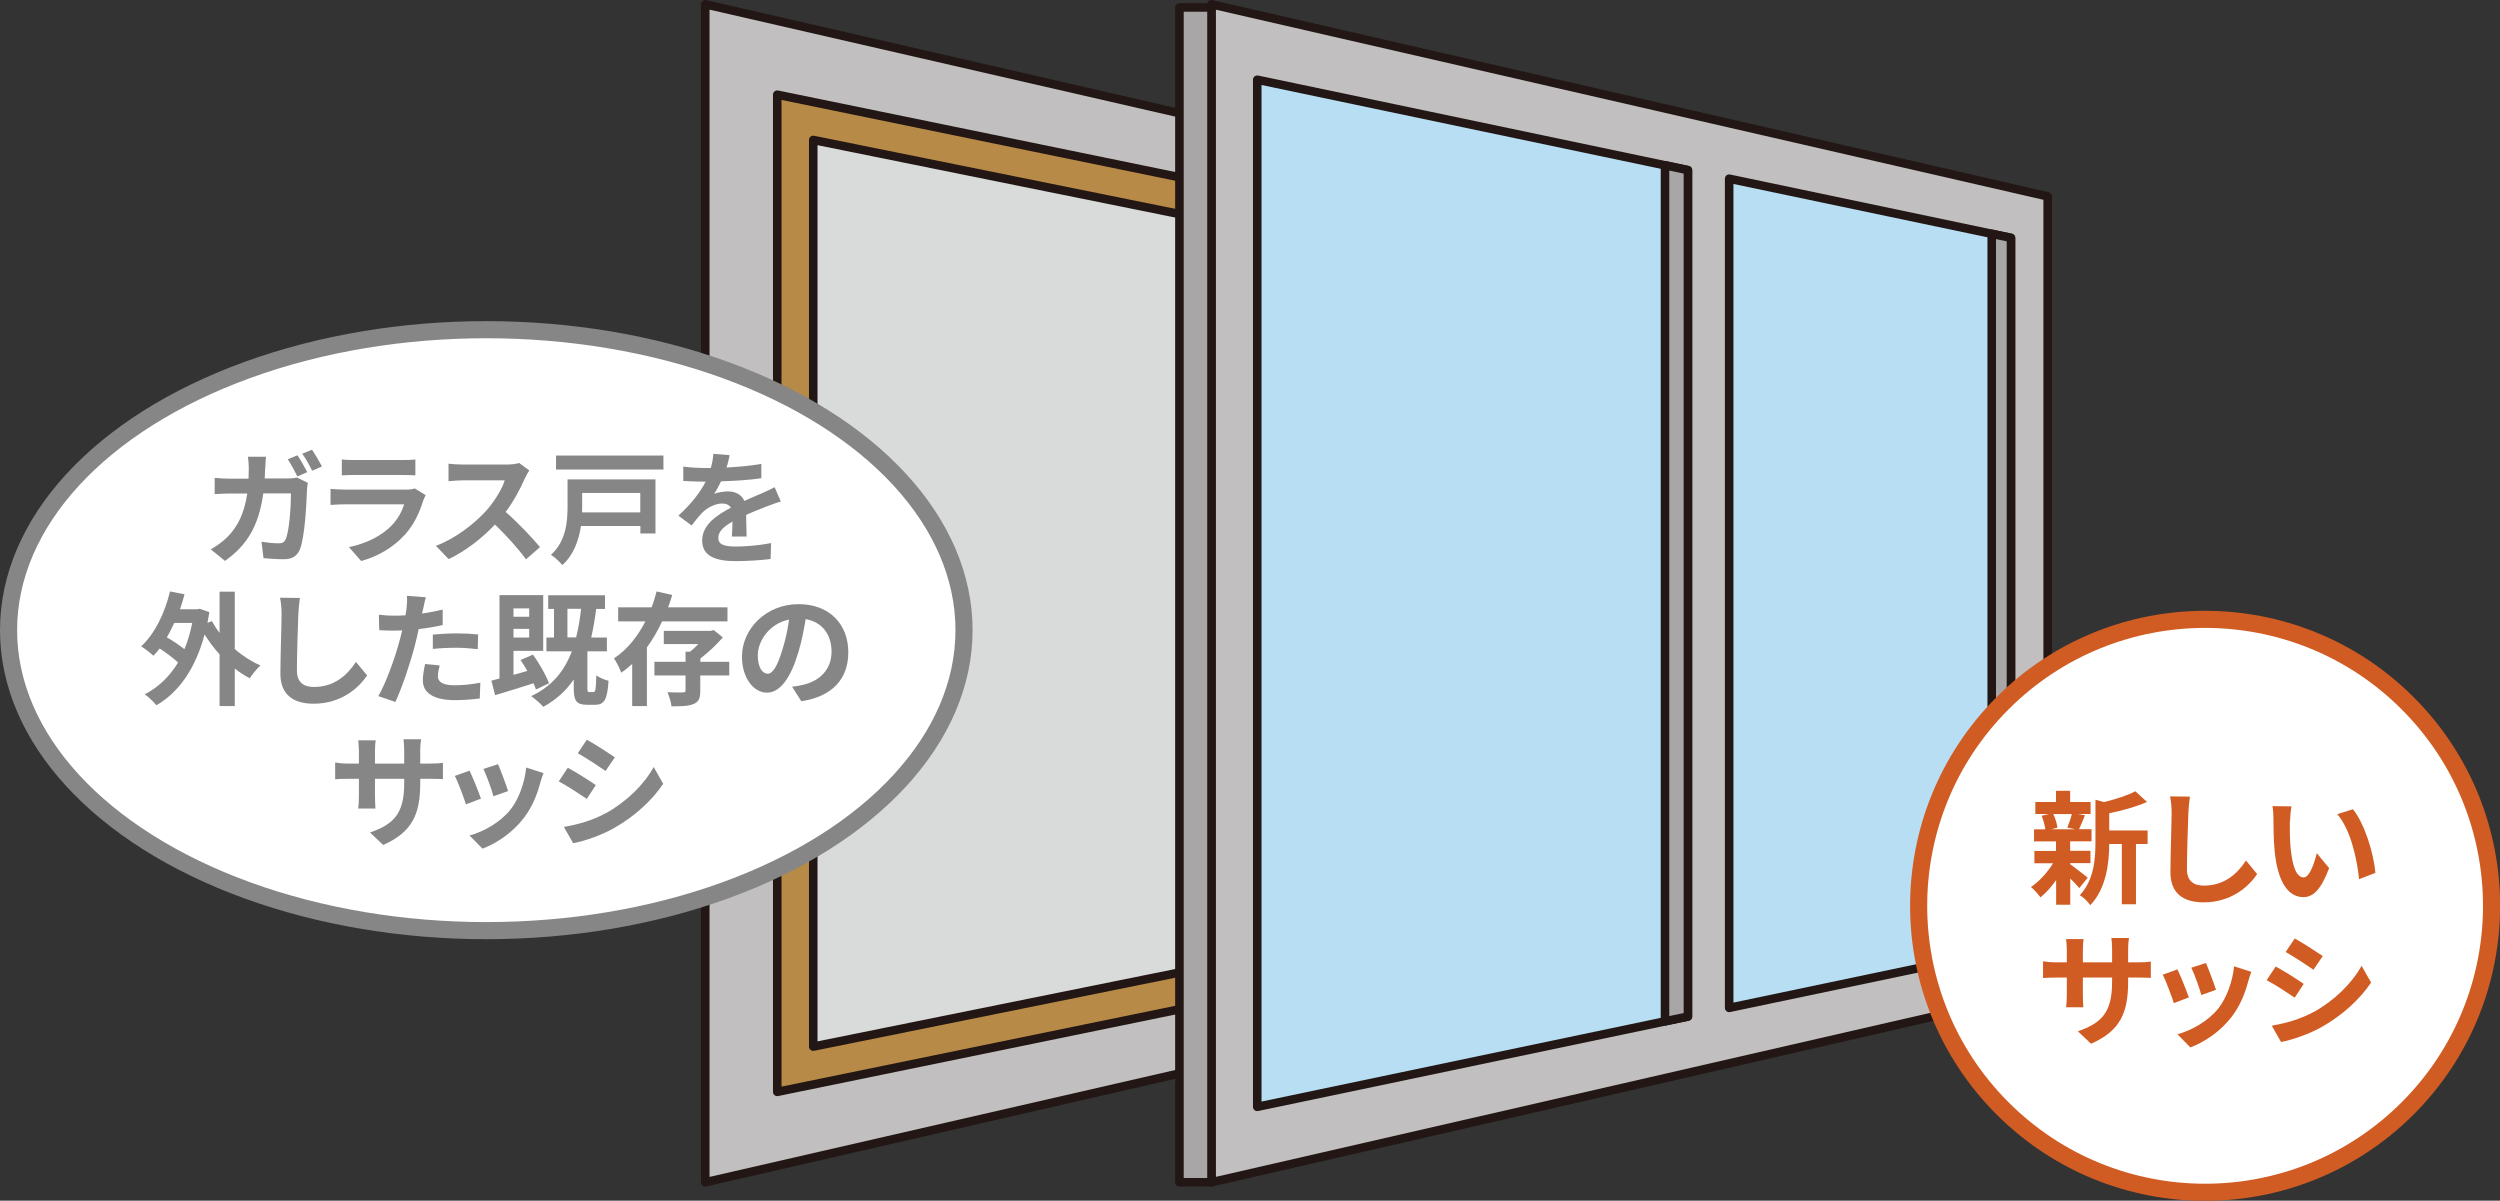 <?xml version="1.0" encoding="UTF-8"?>
<svg id="_レイヤー_2" data-name="レイヤー 2" xmlns="http://www.w3.org/2000/svg" viewBox="0 0 210.42 101.06">
  <rect x="0" y="0" width="210.42" height="101.06" fill="#333333" stroke="none"/>
  <defs>
    <style>
      .cls-1 {
        fill: #a8a6a6;
      }

      .cls-1, .cls-2, .cls-3, .cls-4, .cls-5 {
        stroke: #221714;
        stroke-linecap: round;
        stroke-linejoin: round;
        stroke-width: .72px;
      }

      .cls-2 {
        fill: #d9dada;
      }

      .cls-3 {
        fill: #b88a48;
      }

      .cls-4 {
        fill: #b7def3;
      }

      .cls-5 {
        fill: #c1bfbf;
      }

      .cls-6 {
        fill: #868686;
      }

      .cls-6, .cls-7 {
        stroke-width: 0px;
      }

      .cls-7 {
        fill: #d15c23;
      }

      .cls-8 {
        stroke: #868686;
      }

      .cls-8, .cls-9 {
        fill: #fff;
        stroke-miterlimit: 10;
        stroke-width: 1.44px;
      }

      .cls-9 {
        stroke: #d15c23;
      }
    </style>
  </defs>
  <g id="text">
    <g>
      <g>
        <polygon class="cls-5" points="59.36 99.51 59.36 .36 129.75 16.53 129.75 83.35 59.36 99.51"/>
        <polygon class="cls-3" points="65.42 7.97 123.68 19.93 123.68 79.94 65.42 91.9 65.42 7.97"/>
        <polygon class="cls-2" points="68.45 11.78 120.65 22.34 120.65 77.53 68.45 88.09 68.45 11.78"/>
      </g>
      <g>
        <polygon class="cls-5" points="101.96 99.51 172.35 83.35 172.35 16.53 101.96 .36 101.96 99.51"/>
        <rect class="cls-1" x="99.26" y=".63" width="2.7" height="98.88" transform="translate(201.23 100.14) rotate(180)"/>
        <g>
          <polygon class="cls-4" points="145.54 15.04 169.26 20.02 169.26 79.85 145.54 84.83 145.54 15.04"/>
          <polygon class="cls-4" points="142.07 14.32 142.07 85.56 105.82 93.16 105.82 6.71 142.07 14.32"/>
        </g>
        <polygon class="cls-1" points="140.14 85.96 142.07 85.56 142.07 14.32 140.14 13.91 140.14 85.96"/>
        <polygon class="cls-1" points="167.64 80.19 169.26 79.86 169.26 20.02 167.64 19.68 167.64 80.19"/>
      </g>
      <g>
        <circle class="cls-9" cx="185.6" cy="76.24" r="24.11" transform="translate(.45 153.57) rotate(-45)"/>
        <g>
          <path class="cls-7" d="m174.25,72.74c.37.26,1.23.94,1.47,1.13l-.71.88c-.17-.21-.46-.52-.76-.81v2.21h-1.19v-2.08c-.4.58-.87,1.1-1.32,1.46-.19-.27-.54-.67-.8-.87.67-.45,1.39-1.22,1.86-2h-1.57v-1.04h1.82v-.8h-1.85v-1.02h.95c-.04-.34-.17-.79-.31-1.14l.63-.15h-1.16v-1.01h1.74v-.94h1.19v.94h1.72v1.01h-1.07l.6.11c-.19.45-.35.86-.5,1.17h1.05v1.02h-1.8v.8h1.71v1.04h-1.71v.08Zm-1.43-4.22c.18.35.31.83.35,1.14l-.52.14h2.03l-.68-.14c.13-.31.3-.79.38-1.14h-1.56Zm7.94,2.52h-.98v5.07h-1.19v-5.07h-1.06c-.01,1.54-.23,3.73-1.6,5.15-.16-.27-.6-.69-.88-.84,1.19-1.26,1.32-3.03,1.32-4.46v-3.58l.72.2c.98-.24,2.01-.57,2.64-.91l.98.9c-.91.4-2.09.73-3.18.95v1.45h3.23v1.14Z"/>
          <path class="cls-7" d="m184.19,68.43c-.04,1.12-.12,3.44-.12,4.72,0,1.05.62,1.39,1.43,1.39,1.71,0,2.8-.98,3.54-2.11l.94,1.14c-.66.99-2.13,2.38-4.5,2.38-1.7,0-2.8-.75-2.8-2.52,0-1.39.1-4.11.1-5,0-.49-.04-.98-.13-1.4l1.67.02c-.06.43-.11.96-.13,1.38Z"/>
          <path class="cls-7" d="m192.73,69.13c-.01.67,0,1.45.06,2.2.15,1.49.46,2.52,1.11,2.52.49,0,.9-1.21,1.1-2.04l1.04,1.26c-.68,1.8-1.34,2.44-2.17,2.44-1.14,0-2.12-1.03-2.41-3.8-.1-.95-.11-2.17-.11-2.8,0-.29-.02-.74-.08-1.06l1.6.02c-.07.37-.12.97-.12,1.26Zm7.19,4.34l-1.36.53c-.17-1.67-.71-4.19-1.84-5.47l1.32-.42c.98,1.19,1.77,3.78,1.89,5.37Z"/>
          <path class="cls-7" d="m176,87.85l-1.11-1.05c2-.69,2.88-1.59,2.88-4.13v-.39h-2.46v1.41c0,.46.03.88.04,1.09h-1.45c.03-.21.06-.62.06-1.09v-1.41h-.88c-.52,0-.89.02-1.12.04v-1.41c.18.03.6.09,1.12.09h.88v-1.03c0-.3-.03-.62-.06-.93h1.47c-.03.2-.06.53-.06.93v1.03h2.46v-1.09c0-.41-.03-.76-.06-.96h1.48c-.03.21-.07.55-.07.96v1.09h.77c.55,0,.86-.02,1.14-.07v1.38c-.23-.02-.59-.03-1.14-.03h-.77v.34c0,2.57-.62,4.13-3.12,5.23Z"/>
          <path class="cls-7" d="m184.23,83.95l-1.26.48c-.18-.56-.69-1.94-.94-2.39l1.24-.45c.26.53.76,1.78.96,2.36Zm5.01-1.4c-.27,1.05-.7,2.12-1.41,3.04-.96,1.24-2.26,2.11-3.47,2.57l-1.09-1.11c1.14-.3,2.58-1.09,3.44-2.17.7-.88,1.2-2.26,1.33-3.55l1.45.47c-.12.33-.19.55-.25.76Zm-2.72.76l-1.24.44c-.12-.51-.58-1.76-.84-2.3l1.23-.4c.2.45.7,1.79.85,2.27Z"/>
          <path class="cls-7" d="m193.9,82.81l-.76,1.16c-.59-.4-1.67-1.11-2.36-1.47l.76-1.15c.69.37,1.83,1.09,2.36,1.46Zm.84,2.37c1.76-.98,3.2-2.4,4.03-3.89l.8,1.41c-.96,1.43-2.42,2.75-4.12,3.72-1.06.6-2.54,1.12-3.46,1.28l-.78-1.37c1.16-.2,2.4-.54,3.53-1.16Zm.76-4.71l-.78,1.15c-.58-.4-1.66-1.11-2.34-1.49l.76-1.14c.68.37,1.82,1.11,2.36,1.48Z"/>
        </g>
      </g>
      <g>
        <ellipse class="cls-8" cx="40.93" cy="53.04" rx="40.21" ry="25.29"/>
        <g>
          <path class="cls-6" d="m22.32,39.35c-.01.32-.02.62-.04.92h1.95c.26,0,.53-.02.78-.07l.9.44c-.03.18-.07.44-.07.55-.04,1.12-.17,4.02-.61,5.08-.23.52-.62.8-1.34.8-.59,0-1.21-.05-1.71-.09l-.17-1.38c.51.08,1.05.13,1.45.13.33,0,.48-.1.59-.36.3-.65.44-2.72.44-3.84h-2.33c-.38,2.75-1.37,4.36-3.22,5.68l-1.2-.97c.42-.24.94-.59,1.36-1,.96-.95,1.48-2.12,1.71-3.7h-1.37c-.35,0-.92.01-1.37.05v-1.37c.44.05.97.07,1.37.07h1.48c.01-.29.02-.59.02-.9,0-.23-.03-.7-.07-.95h1.52c-.03.25-.05.68-.06.93Zm3.54.39l-.83.36c-.22-.42-.53-1.04-.81-1.44l.82-.34c.26.38.62,1.04.82,1.42Zm1.24-.48l-.83.36c-.21-.44-.54-1.04-.83-1.43l.82-.34c.27.39.65,1.05.84,1.41Z"/>
          <path class="cls-6" d="m35.63,42.11c-.31,1-.76,2.01-1.53,2.87-1.05,1.16-2.37,1.87-3.7,2.24l-1.03-1.17c1.55-.32,2.8-1,3.58-1.81.56-.57.88-1.21,1.07-1.79h-5c-.25,0-.77.01-1.2.05v-1.35c.44.03.88.06,1.2.06h5.13c.33,0,.61-.04.76-.1l.92.57c-.07.13-.16.32-.2.43Zm-5.78-3.39h3.99c.32,0,.83-.01,1.12-.05v1.34c-.28-.02-.77-.03-1.14-.03h-3.97c-.33,0-.78.01-1.08.03v-1.34c.29.04.73.05,1.08.05Z"/>
          <path class="cls-6" d="m44.19,40.24c-.35.81-.93,1.92-1.63,2.85,1.03.89,2.28,2.22,2.89,2.96l-1.18,1.03c-.67-.93-1.64-1.99-2.61-2.93-1.1,1.16-2.48,2.24-3.9,2.91l-1.07-1.12c1.67-.62,3.27-1.89,4.25-2.97.68-.78,1.32-1.8,1.54-2.54h-3.51c-.44,0-1.01.06-1.22.07v-1.47c.28.04.91.07,1.22.07h3.66c.45,0,.86-.06,1.07-.13l.85.63c-.08.11-.27.44-.36.64Z"/>
          <path class="cls-6" d="m55.15,44.9h-1.25v-.63h-5c-.18,1.18-.61,2.44-1.57,3.29-.19-.25-.68-.7-.96-.86,1.28-1.15,1.4-2.81,1.4-4.07v-2.28h7.4v4.55Zm.69-6.56v1.18h-9.04v-1.18h9.04Zm-6.84,3.15v1.15c0,.16,0,.32-.01.49h4.9v-1.64h-4.89Z"/>
          <path class="cls-6" d="m61.15,39.35c.98-.05,2.02-.15,2.93-.3v1.2c-.99.15-2.27.23-3.39.26-.18.38-.38.76-.59,1.06.27-.12.83-.21,1.17-.21.63,0,1.15.27,1.38.8.54-.25.97-.42,1.4-.61.4-.18.77-.34,1.15-.54l.52,1.2c-.33.09-.88.3-1.23.43-.47.19-1.06.41-1.69.7.01.58.03,1.35.04,1.82h-1.24c.03-.31.04-.81.05-1.26-.78.45-1.19.85-1.19,1.37,0,.57.49.73,1.5.73.88,0,2.03-.11,2.94-.29l-.04,1.34c-.68.09-1.96.18-2.93.18-1.63,0-2.83-.39-2.83-1.73s1.24-2.15,2.42-2.77c-.16-.26-.44-.35-.73-.35-.58,0-1.22.33-1.62.71-.31.31-.61.68-.96,1.14l-1.11-.83c1.09-1,1.82-1.93,2.29-2.86h-.13c-.42,0-1.18-.02-1.75-.06v-1.21c.53.08,1.3.12,1.82.12h.5c.11-.41.19-.82.21-1.19l1.37.11c-.05.26-.12.6-.26,1.04Z"/>
          <path class="cls-6" d="m19.75,54.62c.66.58,1.41,1.06,2.17,1.39-.3.26-.69.76-.9,1.08-.44-.23-.86-.51-1.26-.82v3.16h-1.28v-4.36c-.47-.51-.89-1.08-1.26-1.67-.78,2.93-2.22,4.91-4.06,5.96-.21-.27-.68-.73-.98-.92,1.14-.59,2.08-1.48,2.81-2.68-.4-.37-1.01-.82-1.55-1.18-.17.23-.34.42-.53.61-.22-.21-.73-.61-1.03-.79,1.14-1.04,1.98-2.77,2.43-4.62l1.22.24c-.11.44-.24.85-.38,1.26h1.44l.22-.04.81.28c-.05.31-.1.61-.16.9l.38-.14c.18.33.39.67.64.99v-3.47h1.28v4.83Zm-5.09-2.18c-.19.42-.39.82-.62,1.2.52.3,1.07.67,1.48,1,.28-.66.5-1.4.66-2.21h-1.52Z"/>
          <path class="cls-6" d="m25.11,51.71c-.04,1.12-.12,3.44-.12,4.72,0,1.05.62,1.39,1.43,1.39,1.71,0,2.8-.98,3.54-2.11l.94,1.14c-.66.99-2.13,2.38-4.5,2.38-1.7,0-2.8-.75-2.8-2.52,0-1.39.1-4.11.1-5,0-.49-.04-.98-.13-1.4l1.67.02c-.06.43-.11.96-.13,1.38Z"/>
          <path class="cls-6" d="m35.61,51.25c-.02.11-.05.25-.08.39.58-.08,1.16-.2,1.73-.33v1.3c-.62.14-1.33.26-2.02.34-.09.45-.2.9-.31,1.33-.37,1.45-1.07,3.56-1.65,4.8l-1.44-.49c.62-1.04,1.41-3.21,1.79-4.66.07-.28.16-.57.22-.87-.24.01-.47.02-.68.02-.5,0-.89-.02-1.25-.04l-.03-1.3c.53.06.88.08,1.31.08.3,0,.61-.01.93-.03.04-.23.07-.42.09-.59.04-.38.06-.81.03-1.05l1.59.12c-.08.28-.18.75-.22.97Zm1.24,5.63c0,.46.31.8,1.42.8.69,0,1.41-.08,2.16-.22l-.05,1.33c-.58.07-1.28.14-2.11.14-1.74,0-2.68-.6-2.68-1.65,0-.48.1-.97.19-1.39l1.23.12c-.08.29-.15.63-.15.86Zm1.57-3.57c.59,0,1.21.03,1.82.09l-.03,1.24c-.52-.06-1.15-.12-1.78-.12-.7,0-1.35.03-2,.1v-1.21c.58-.05,1.33-.1,1.99-.1Z"/>
          <path class="cls-6" d="m45.11,58.04c-.05-.16-.12-.34-.21-.53-1.13.36-2.3.73-3.23,1l-.31-1.22c.21-.05.44-.11.68-.18v-7.02h3.68v4.69h-2.5v2.02c.37-.1.77-.22,1.16-.33-.18-.32-.37-.64-.57-.92l1.05-.45c.55.76,1.1,1.74,1.35,2.41l-1.1.52Zm-1.89-6.83v.7h1.32v-.7h-1.32Zm1.32,2.45v-.73h-1.32v.73h1.32Zm5.42,4.58c.16,0,.2-.19.23-1.4.23.19.71.38,1.03.46-.1,1.6-.37,2.02-1.13,2.02h-.69c-.9,0-1.11-.35-1.11-1.42v-.71c-.64.94-1.48,1.71-2.56,2.3-.2-.23-.72-.69-1.02-.9,1.71-.81,2.77-2.05,3.42-3.77h-2.14v-1.16h.64v-2.41h-.49v-1.15h4.78v1.15h-.74c-.11.87-.25,1.67-.42,2.41h1.32v1.16h-1.64v3.08c0,.31.02.35.17.35h.36Zm-1.47-4.59c.19-.74.32-1.53.42-2.41h-1.15v2.41h.73Z"/>
          <path class="cls-6" d="m55.73,52.29c-.36.78-.78,1.52-1.28,2.2v4.94h-1.24v-3.55c-.29.27-.59.51-.92.74-.12-.34-.4-.9-.61-1.21,1.13-.74,2.01-1.87,2.64-3.11h-2.29v-1.18h2.81c.18-.45.31-.9.42-1.34l1.32.3c-.1.34-.22.69-.35,1.04h5v1.18h-5.49Zm5.64,4.56h-2.43v1.28c0,.62-.11.94-.56,1.12-.42.19-1.04.2-1.86.2-.04-.36-.2-.85-.34-1.19.52.03,1.13.03,1.3.02.17-.01.22-.04.22-.18v-1.25h-2.62v-1.15h2.62v-.85h.38c.24-.19.48-.41.7-.64h-2.91v-1.11h3.94l.26-.07.77.62c-.51.59-1.21,1.26-1.89,1.77v.28h2.43v1.15Z"/>
          <path class="cls-6" d="m67.45,59.03l-.78-1.23c.39-.04.68-.1.96-.17,1.33-.31,2.36-1.26,2.36-2.78,0-1.43-.78-2.5-2.18-2.74-.15.88-.32,1.83-.62,2.81-.62,2.09-1.51,3.38-2.64,3.38s-2.1-1.26-2.1-3.02c0-2.39,2.07-4.43,4.76-4.43s4.19,1.78,4.19,4.04-1.34,3.73-3.95,4.13Zm-2.85-2.32c.44,0,.84-.65,1.26-2.05.24-.77.44-1.65.55-2.51-1.71.35-2.63,1.86-2.63,3,0,1.05.41,1.55.82,1.55Z"/>
          <path class="cls-6" d="m32.25,71.12l-1.11-1.05c2-.69,2.88-1.59,2.88-4.13v-.39h-2.46v1.41c0,.46.03.88.04,1.09h-1.45c.03-.21.06-.62.06-1.09v-1.41h-.88c-.52,0-.89.02-1.12.04v-1.41c.18.03.6.09,1.12.09h.88v-1.03c0-.3-.03-.62-.06-.93h1.47c-.03.2-.06.53-.06.93v1.03h2.46v-1.09c0-.41-.03-.76-.06-.96h1.48c-.03.21-.07.55-.07.96v1.09h.77c.55,0,.86-.02,1.14-.07v1.38c-.23-.02-.59-.03-1.14-.03h-.77v.34c0,2.57-.62,4.13-3.12,5.23Z"/>
          <path class="cls-6" d="m40.48,67.22l-1.26.48c-.18-.56-.69-1.94-.94-2.39l1.24-.45c.26.53.76,1.78.96,2.36Zm5.01-1.4c-.27,1.05-.7,2.12-1.41,3.04-.96,1.24-2.26,2.11-3.47,2.57l-1.09-1.11c1.14-.3,2.58-1.09,3.44-2.17.7-.88,1.2-2.26,1.33-3.55l1.45.47c-.12.33-.19.55-.25.76Zm-2.72.76l-1.24.44c-.12-.51-.58-1.76-.84-2.3l1.23-.4c.2.45.7,1.79.85,2.27Z"/>
          <path class="cls-6" d="m50.15,66.08l-.76,1.16c-.59-.4-1.67-1.11-2.36-1.47l.76-1.15c.69.37,1.83,1.09,2.36,1.46Zm.84,2.37c1.76-.98,3.2-2.4,4.03-3.89l.8,1.41c-.96,1.43-2.42,2.75-4.12,3.72-1.06.6-2.54,1.12-3.46,1.28l-.78-1.37c1.16-.2,2.4-.54,3.53-1.16Zm.76-4.71l-.78,1.15c-.58-.4-1.66-1.11-2.34-1.49l.76-1.14c.68.37,1.82,1.11,2.36,1.48Z"/>
        </g>
      </g>
    </g>
  </g>
</svg>